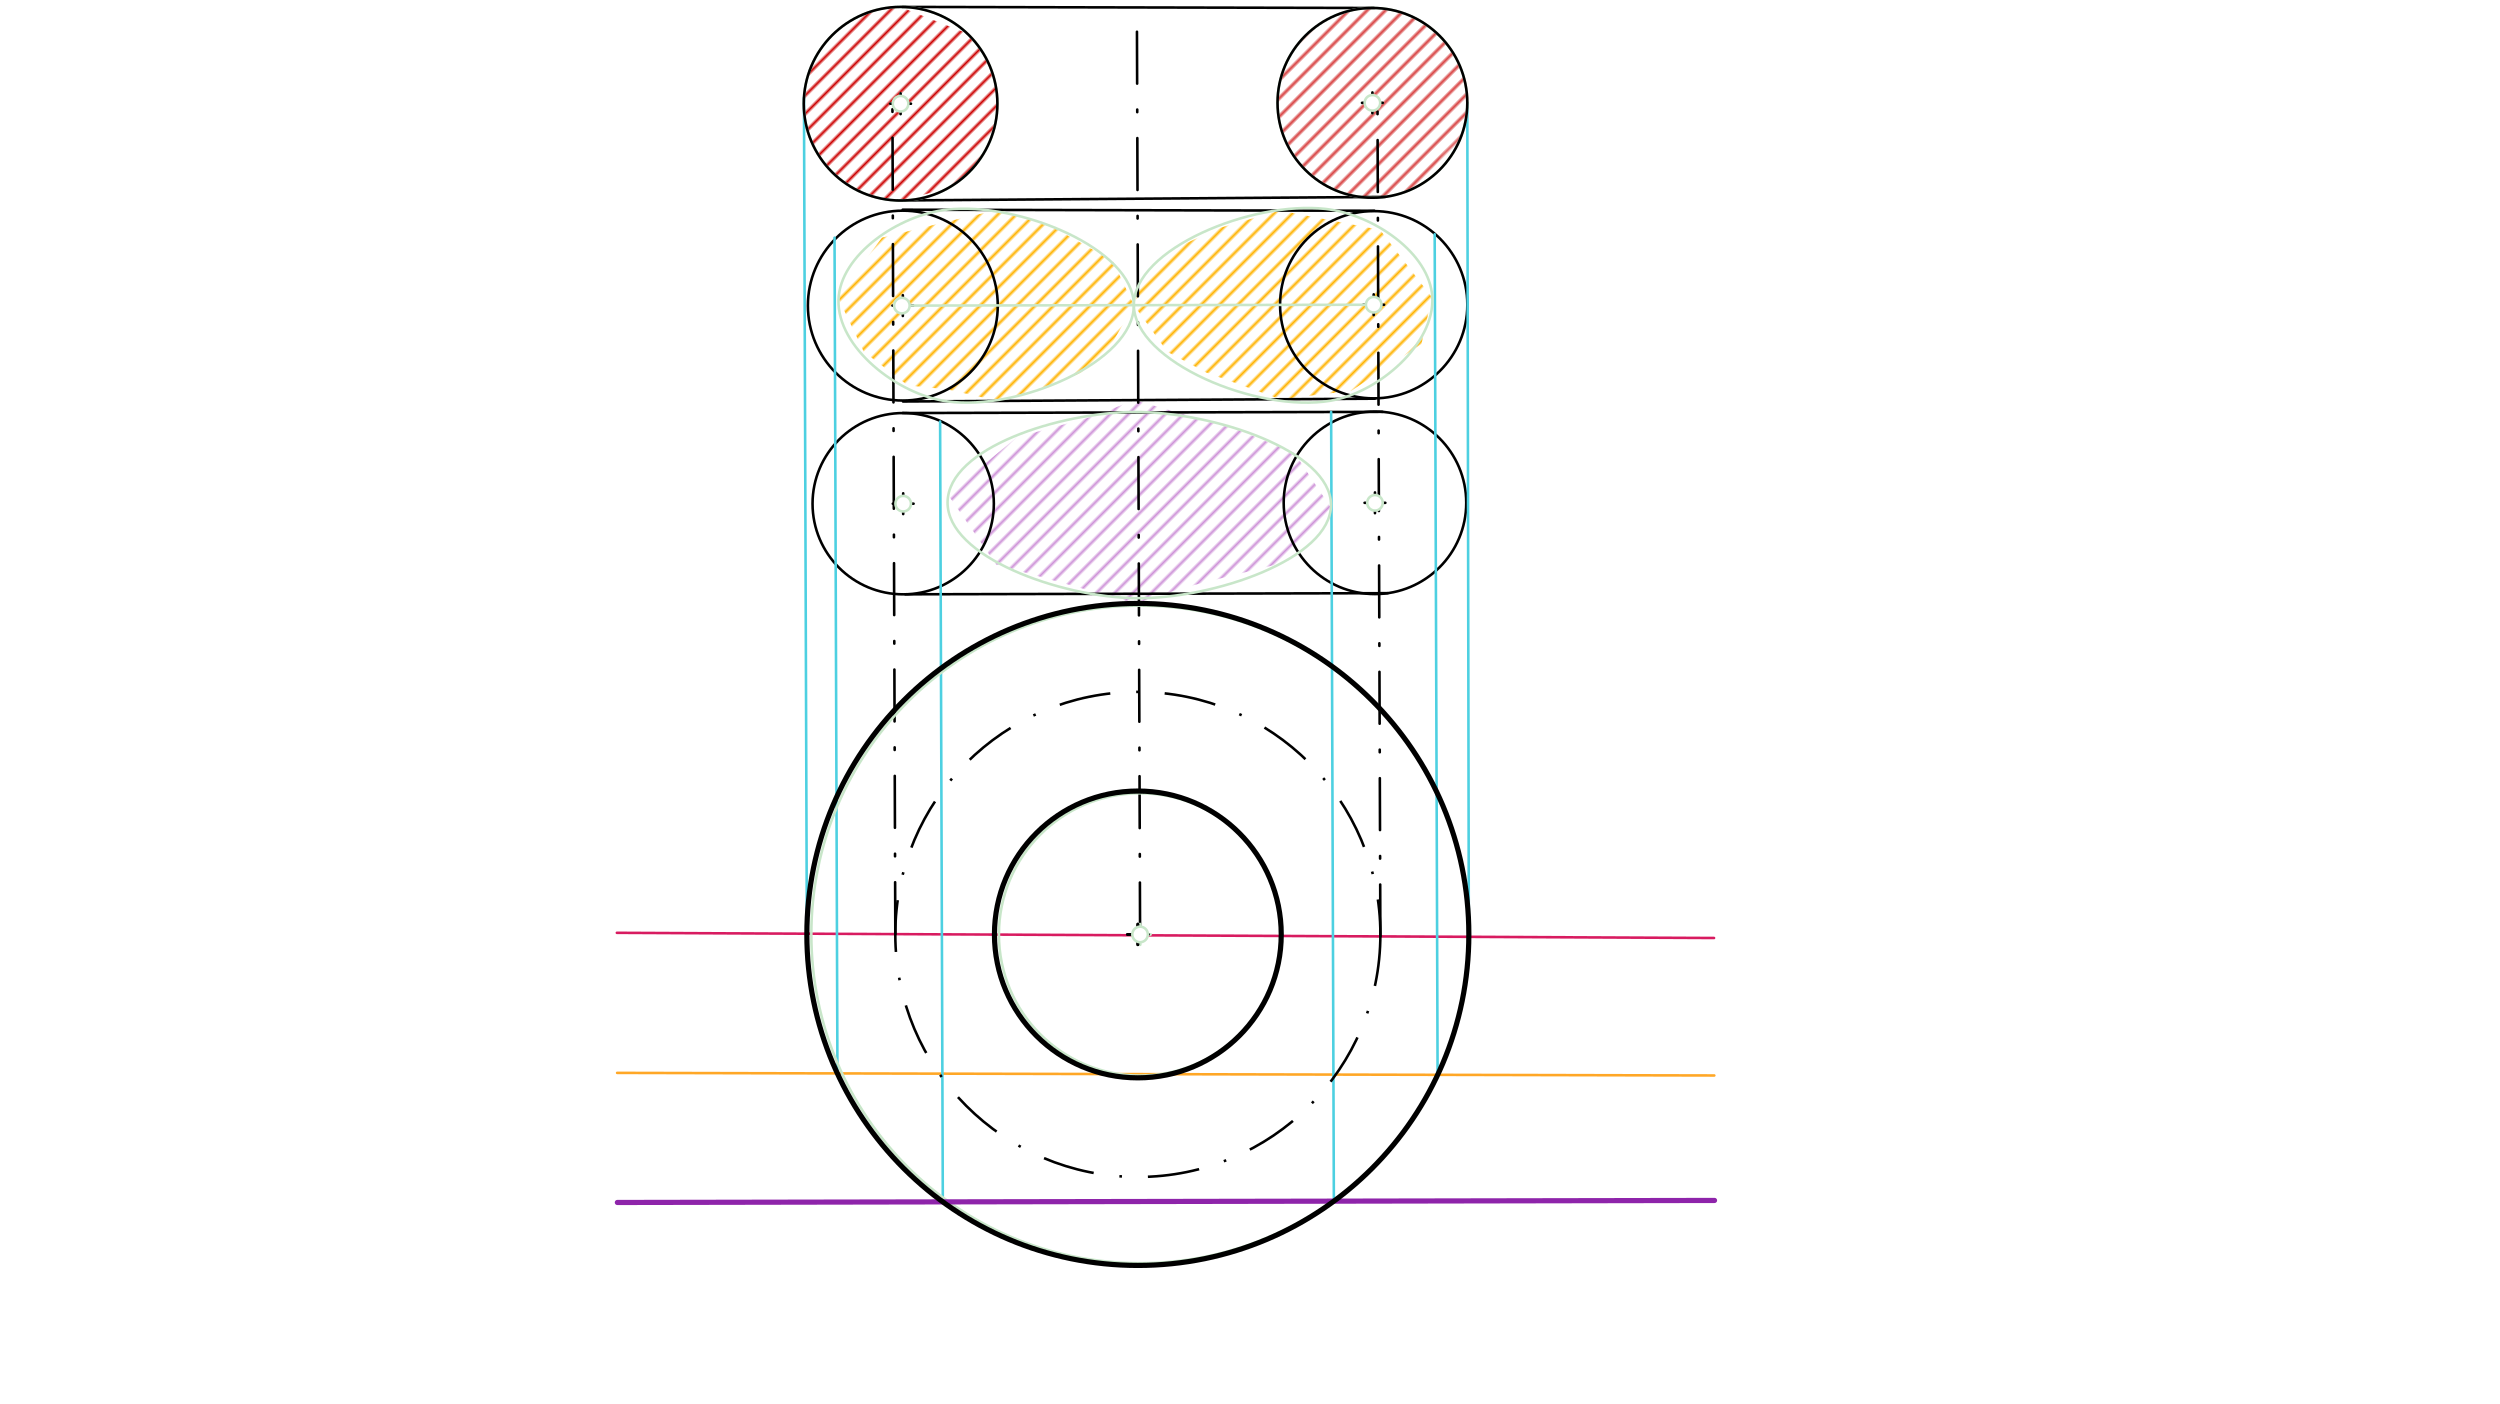 <svg xmlns="http://www.w3.org/2000/svg" class="svg--816" height="100%" preserveAspectRatio="xMidYMid meet" viewBox="0 0 963.78 541.417" width="100%"><defs><marker id="marker-arrow" markerHeight="16" markerUnits="userSpaceOnUse" markerWidth="24" orient="auto-start-reverse" refX="24" refY="4" viewBox="0 0 24 8"><path d="M 0 0 L 24 4 L 0 8 z" stroke="inherit"></path></marker></defs><g class="aux-layer--949"><g class="element--733"><defs><pattern height="5" id="fill_131_fgi6pu__pattern-stripes" patternTransform="rotate(-45)" patternUnits="userSpaceOnUse" width="5"><rect fill="#CC0000" height="1" transform="translate(0,0)" width="5"></rect></pattern></defs><g fill="url(#fill_131_fgi6pu__pattern-stripes)"><circle cx="529.082" cy="39.648" opacity="0.5" r="36.579" stroke="none"></circle><circle cx="529.082" cy="39.648" opacity="0.5" r="36.579" stroke="none"></circle><path d="M 493.325 31.942 L 493.325 31.942 L 493.325 31.942 A 36.579 36.579 0 0 0 549.461 70.024 L 561 51.609 L 563.335 52.484   L 563.335 52.484 A 36.579 36.579 0 1 0 492.504 39.716 L 493.325 31.942 Z" stroke="none"></path></g></g><g class="element--733"><defs><pattern height="5" id="fill_140_dgja63__pattern-stripes" patternTransform="rotate(-45)" patternUnits="userSpaceOnUse" width="5"><rect fill="#CC0000" height="1" transform="translate(0,0)" width="5"></rect></pattern></defs><g fill="url(#fill_140_dgja63__pattern-stripes)"><path d="M 372.79 12.832 L 372.79 12.832 L 372.79 12.832 A 37.322 37.322 0 0 1 365.094 72.729 L 347.085 77.307 L 347.085 77.307 L 347.085 77.307 A 37.322 37.322 0 0 1 310.446 33.412 L 310.446 33.412 L 310.446 33.412 A 37.322 37.322 0 0 1 347.01 2.663 L 372.79 12.832 Z" stroke="none"></path></g></g><g class="element--733"><defs><pattern height="5" id="fill_161_9w0vgb__pattern-stripes" patternTransform="rotate(-45)" patternUnits="userSpaceOnUse" width="5"><rect fill="#FFB300" height="1" transform="translate(0,0)" width="5"></rect></pattern></defs><g fill="url(#fill_161_9w0vgb__pattern-stripes)"><path d="M 323 114.609 L 340 91.609 L 365.116 85.436 L 384.582 80.927 L 406 87.609 L 429 100.609 L 437.107 117.648 L 424 140.609 L 405 148.609 L 384.719 154.564 L 365.233 150.129 L 350 148.609 L 333 135.609 L 323 114.609 Z" stroke="none"></path></g></g><g class="element--733"><defs><pattern height="5" id="fill_174_fqwim9__pattern-stripes" patternTransform="rotate(-45)" patternUnits="userSpaceOnUse" width="5"><rect fill="#FFB300" height="1" transform="translate(0,0)" width="5"></rect></pattern></defs><g fill="url(#fill_174_fqwim9__pattern-stripes)"><path d="M 493.416 81.17 L 471 87.609 L 453 95.609 L 441 106.609 L 437.107 117.648 L 450 135.609 L 465 143.609 L 493.551 153.918 L 521 150.609 L 548 132.609 L 552 114.609 L 532 88.609 L 493.416 81.17 Z" stroke="none"></path></g></g><g class="element--733"><defs><pattern height="5" id="fill_186_1ua6al__pattern-stripes" patternTransform="rotate(-45)" patternUnits="userSpaceOnUse" width="5"><rect fill="#CE93D8" height="1" transform="translate(0,0)" width="5"></rect></pattern></defs><g fill="url(#fill_186_1ua6al__pattern-stripes)"><path d="M 365.305 190.491 L 392 168.609 L 421 160.609 L 437.341 154.252 L 477 165.609 L 499 174.609 L 513 195.609 L 496 216.609 L 456 226.609 L 437.84 232.639 L 384 217.609 L 365.305 190.491 Z" stroke="none"></path></g></g><g class="element--733"><line stroke="#000000" stroke-dasharray="none" stroke-linecap="round" stroke-width="1" x1="347.839" x2="529.712" y1="2.669" y2="3.075"></line></g><g class="element--733"><line stroke="#000000" stroke-dasharray="none" stroke-linecap="round" stroke-width="1" x1="347.983" x2="529.856" y1="80.845" y2="81.251"></line></g><g class="element--733"><line stroke="#000000" stroke-dasharray="none" stroke-linecap="round" stroke-width="1" x1="348.12" x2="529.991" y1="154.782" y2="153.702"></line></g><g class="element--733"><g class="center--a87"><line x1="344.052" y1="117.813" x2="352.052" y2="117.813" stroke="#000000" stroke-width="1" stroke-linecap="round"></line><line x1="348.052" y1="113.813" x2="348.052" y2="121.813" stroke="#000000" stroke-width="1" stroke-linecap="round"></line><circle class="hit--87b" cx="348.052" cy="117.813" r="4" stroke="none" fill="transparent"></circle></g><circle cx="348.052" cy="117.813" fill="none" r="36.599" stroke="#000000" stroke-dasharray="none" stroke-width="1"></circle></g><g class="element--733"><g class="center--a87"><line x1="525.578" y1="117.477" x2="533.578" y2="117.477" stroke="#000000" stroke-width="1" stroke-linecap="round"></line><line x1="529.578" y1="113.477" x2="529.578" y2="121.477" stroke="#000000" stroke-width="1" stroke-linecap="round"></line><circle class="hit--87b" cx="529.578" cy="117.477" r="4" stroke="none" fill="transparent"></circle></g><circle cx="529.578" cy="117.477" fill="none" r="36.095" stroke="#000000" stroke-dasharray="none" stroke-width="1"></circle></g><g class="element--733"><line stroke="#FFA726" stroke-dasharray="none" stroke-linecap="round" stroke-width="1" x1="237.909" x2="660.878" y1="413.61" y2="414.61"></line></g><g class="element--733"><line stroke="#D81B60" stroke-dasharray="none" stroke-linecap="round" stroke-width="1" x1="237.809" x2="660.78" y1="359.612" y2="361.608"></line></g><g class="element--733"><g class="center--a87"><line x1="344.193" y1="194.177" x2="352.193" y2="194.177" stroke="#000000" stroke-width="1" stroke-linecap="round"></line><line x1="348.193" y1="190.177" x2="348.193" y2="198.177" stroke="#000000" stroke-width="1" stroke-linecap="round"></line><circle class="hit--87b" cx="348.193" cy="194.177" r="4" stroke="none" fill="transparent"></circle></g><circle cx="348.193" cy="194.177" fill="none" r="34.946" stroke="#000000" stroke-dasharray="none" stroke-width="1"></circle></g><g class="element--733"><g class="center--a87"><line x1="526.065" y1="193.84" x2="534.065" y2="193.84" stroke="#000000" stroke-width="1" stroke-linecap="round"></line><line x1="530.065" y1="189.84" x2="530.065" y2="197.84" stroke="#000000" stroke-width="1" stroke-linecap="round"></line><circle class="hit--87b" cx="530.065" cy="193.84" r="4" stroke="none" fill="transparent"></circle></g><circle cx="530.065" cy="193.84" fill="none" r="35.185" stroke="#000000" stroke-dasharray="none" stroke-width="1"></circle></g><g class="element--733"><line stroke="#000000" stroke-dasharray="none" stroke-linecap="round" stroke-width="1" x1="347.998" x2="533" y1="159.231" y2="158.776"></line></g><g class="element--733"><line stroke="#000000" stroke-dasharray="none" stroke-linecap="round" stroke-width="1" x1="349.036" x2="535" y1="229.113" y2="228.676"></line></g><g class="element--733"><line stroke="#4DD0E1" stroke-dasharray="none" stroke-linecap="round" stroke-width="1" x1="311.052" x2="309.934" y1="359.957" y2="37.606"></line></g><g class="element--733"><line stroke="#4DD0E1" stroke-dasharray="none" stroke-linecap="round" stroke-width="1" x1="566.251" x2="565.661" y1="361.162" y2="39.612"></line></g><g class="element--733"><line stroke="#4DD0E1" stroke-dasharray="none" stroke-linecap="round" stroke-width="1" x1="363.467" x2="362.424" y1="463.336" y2="162.502"></line></g><g class="element--733"><line stroke="#4DD0E1" stroke-dasharray="none" stroke-linecap="round" stroke-width="1" x1="514.22" x2="513.165" y1="463.057" y2="158.825"></line></g><g class="element--733"><line stroke="#4DD0E1" stroke-dasharray="none" stroke-linecap="round" stroke-width="1" x1="322.842" x2="321.725" y1="413.81" y2="91.631"></line></g><g class="element--733"><line stroke="#4DD0E1" stroke-dasharray="none" stroke-linecap="round" stroke-width="1" x1="554.209" x2="553.086" y1="414.357" y2="90.313"></line></g><g class="element--733"><line stroke="#000000" stroke-dasharray="none" stroke-linecap="round" stroke-width="1" x1="345.944" x2="533.993" y1="77.286" y2="75.907"></line></g><g class="element--733"><line stroke="#000000" stroke-dasharray="20, 10, 1, 10" stroke-linecap="round" stroke-width="1" x1="439.516" x2="438.277" y1="360.236" y2="2.871"></line></g><g class="element--733"><line stroke="#000000" stroke-dasharray="20, 10, 1, 10" stroke-linecap="round" stroke-width="1" x1="532.151" x2="531.037" y1="361.001" y2="39.641"></line></g><g class="element--733"><line stroke="#000000" stroke-dasharray="20, 10, 1, 10" stroke-linecap="round" stroke-width="1" x1="345.152" x2="344.042" y1="360.118" y2="39.996"></line></g></g><g class="main-layer--75a"><g class="element--733"><g class="center--a87"><line x1="435.516" y1="360.236" x2="443.516" y2="360.236" stroke="#C8E6C9" stroke-width="1" stroke-linecap="round"></line><line x1="439.516" y1="356.236" x2="439.516" y2="364.236" stroke="#C8E6C9" stroke-width="1" stroke-linecap="round"></line><circle class="hit--87b" cx="439.516" cy="360.236" r="4" stroke="none" fill="transparent"></circle></g><circle cx="439.516" cy="360.236" fill="none" r="126.739" stroke="#C8E6C9" stroke-dasharray="none" stroke-width="1"></circle></g><g class="element--733"><g class="center--a87"><line x1="435.516" y1="360.236" x2="443.516" y2="360.236" stroke="#C8E6C9" stroke-width="1" stroke-linecap="round"></line><line x1="439.516" y1="356.236" x2="439.516" y2="364.236" stroke="#C8E6C9" stroke-width="1" stroke-linecap="round"></line><circle class="hit--87b" cx="439.516" cy="360.236" r="4" stroke="none" fill="transparent"></circle></g><circle cx="439.516" cy="360.236" fill="none" r="54.416" stroke="#C8E6C9" stroke-dasharray="none" stroke-width="1"></circle></g><g class="element--733"><g class="center--a87"><line x1="343.184" y1="39.985" x2="351.184" y2="39.985" stroke="#C8E6C9" stroke-width="1" stroke-linecap="round"></line><line x1="347.184" y1="35.985" x2="347.184" y2="43.985" stroke="#C8E6C9" stroke-width="1" stroke-linecap="round"></line><circle class="hit--87b" cx="347.184" cy="39.985" r="4" stroke="none" fill="transparent"></circle></g><circle cx="347.184" cy="39.985" fill="none" r="37.322" stroke="#C8E6C9" stroke-dasharray="none" stroke-width="1"></circle></g><g class="element--733"><g class="center--a87"><line x1="525.082" y1="39.648" x2="533.082" y2="39.648" stroke="#C8E6C9" stroke-width="1" stroke-linecap="round"></line><line x1="529.082" y1="35.648" x2="529.082" y2="43.648" stroke="#C8E6C9" stroke-width="1" stroke-linecap="round"></line><circle class="hit--87b" cx="529.082" cy="39.648" r="4" stroke="none" fill="transparent"></circle></g><circle cx="529.082" cy="39.648" fill="none" r="36.579" stroke="#C8E6C9" stroke-dasharray="none" stroke-width="1"></circle></g><g class="element--733"><line stroke="#C8E6C9" stroke-dasharray="none" stroke-linecap="round" stroke-width="1" x1="347.68" x2="529.578" y1="117.814" y2="117.477"></line></g><g class="element--733"><path d="M 365.301 193.611 C 365.534 172.508, 408.765 158.946, 437.37 158.827 C 467.315 158.702, 513.067 173.624, 513.115 194.611 C 513.164 215.598, 467.549 230.991, 437.827 230.609 C 408.83 230.236, 365.069 214.713, 365.301 193.611" fill="none" stroke="#C8E6C9" stroke-linecap="round" stroke-width="1"></path></g><g class="element--733"><path d="M 365.108 80.812 C 346.479 82.876, 323.738 98.259, 323.247 115.614 C 322.729 133.915, 345.825 152.078, 365.241 154.751 C 392.597 158.517, 437.147 139.485, 437.107 117.648 C 437.067 95.811, 392.785 77.745, 365.108 80.812" fill="none" stroke="#C8E6C9" stroke-linecap="round" stroke-width="1"></path></g><g class="element--733"><path d="M 437.107 117.648 C 436.96 95.919, 482.673 77.33, 511 80.542 C 529.305 82.617, 551.285 97.477, 552.17 114.602 C 553.095 132.516, 531.757 151.234, 513.003 154.478 C 484.699 159.374, 437.255 139.378, 437.107 117.648" fill="none" stroke="#C8E6C9" stroke-linecap="round" stroke-width="1"></path></g><g class="element--733"><line stroke="#8E24AA" stroke-dasharray="none" stroke-linecap="round" stroke-width="2" x1="238.002" x2="660.967" y1="463.569" y2="462.785"></line></g><g class="element--733"><g class="center--a87"><line x1="434.653" y1="360.238" x2="442.653" y2="360.238" stroke="#000000" stroke-width="1" stroke-linecap="round"></line><line x1="438.653" y1="356.238" x2="438.653" y2="364.238" stroke="#000000" stroke-width="1" stroke-linecap="round"></line><circle class="hit--87b" cx="438.653" cy="360.238" r="4" stroke="none" fill="transparent"></circle></g><circle cx="438.653" cy="360.238" fill="none" r="55.28" stroke="#000000" stroke-dasharray="none" stroke-width="2"></circle></g><g class="element--733"><g class="center--a87"><line x1="434.653" y1="360.238" x2="442.653" y2="360.238" stroke="#000000" stroke-width="1" stroke-linecap="round"></line><line x1="438.653" y1="356.238" x2="438.653" y2="364.238" stroke="#000000" stroke-width="1" stroke-linecap="round"></line><circle class="hit--87b" cx="438.653" cy="360.238" r="4" stroke="none" fill="transparent"></circle></g><circle cx="438.653" cy="360.238" fill="none" r="127.602" stroke="#000000" stroke-dasharray="none" stroke-width="2"></circle></g><g class="element--733"><g class="center--a87"><line x1="434.653" y1="360.238" x2="442.653" y2="360.238" stroke="#000000" stroke-width="1" stroke-linecap="round"></line><line x1="438.653" y1="356.238" x2="438.653" y2="364.238" stroke="#000000" stroke-width="1" stroke-linecap="round"></line><circle class="hit--87b" cx="438.653" cy="360.238" r="4" stroke="none" fill="transparent"></circle></g><circle cx="438.653" cy="360.238" fill="none" r="93.501" stroke="#000000" stroke-dasharray="20, 10, 1, 10" stroke-width="1"></circle></g><g class="element--733"><g class="center--a87"><line x1="343.184" y1="39.985" x2="351.184" y2="39.985" stroke="#000000" stroke-width="1" stroke-linecap="round"></line><line x1="347.184" y1="35.985" x2="347.184" y2="43.985" stroke="#000000" stroke-width="1" stroke-linecap="round"></line><circle class="hit--87b" cx="347.184" cy="39.985" r="4" stroke="none" fill="transparent"></circle></g><circle cx="347.184" cy="39.985" fill="none" r="37.322" stroke="#000000" stroke-dasharray="none" stroke-width="1"></circle></g><g class="element--733"><g class="center--a87"><line x1="525.082" y1="39.648" x2="533.082" y2="39.648" stroke="#000000" stroke-width="1" stroke-linecap="round"></line><line x1="529.082" y1="35.648" x2="529.082" y2="43.648" stroke="#000000" stroke-width="1" stroke-linecap="round"></line><circle class="hit--87b" cx="529.082" cy="39.648" r="4" stroke="none" fill="transparent"></circle></g><circle cx="529.082" cy="39.648" fill="none" r="36.579" stroke="#000000" stroke-dasharray="none" stroke-width="1"></circle></g><g class="element--733"><circle cx="439.516" cy="360.236" r="3" stroke="#C8E6C9" stroke-width="1" fill="#ffffff"></circle>}</g><g class="element--733"><circle cx="348.193" cy="194.177" r="3" stroke="#C8E6C9" stroke-width="1" fill="#ffffff"></circle>}</g><g class="element--733"><circle cx="530.065" cy="193.84" r="3" stroke="#C8E6C9" stroke-width="1" fill="#ffffff"></circle>}</g><g class="element--733"><circle cx="347.184" cy="39.985" r="3" stroke="#C8E6C9" stroke-width="1" fill="#ffffff"></circle>}</g><g class="element--733"><circle cx="529.082" cy="39.648" r="3" stroke="#C8E6C9" stroke-width="1" fill="#ffffff"></circle>}</g><g class="element--733"><circle cx="529.578" cy="117.477" r="3" stroke="#C8E6C9" stroke-width="1" fill="#ffffff"></circle>}</g><g class="element--733"><circle cx="347.68" cy="117.814" r="3" stroke="#C8E6C9" stroke-width="1" fill="#ffffff"></circle>}</g></g><g class="snaps-layer--ac6"></g><g class="temp-layer--52d"></g></svg>